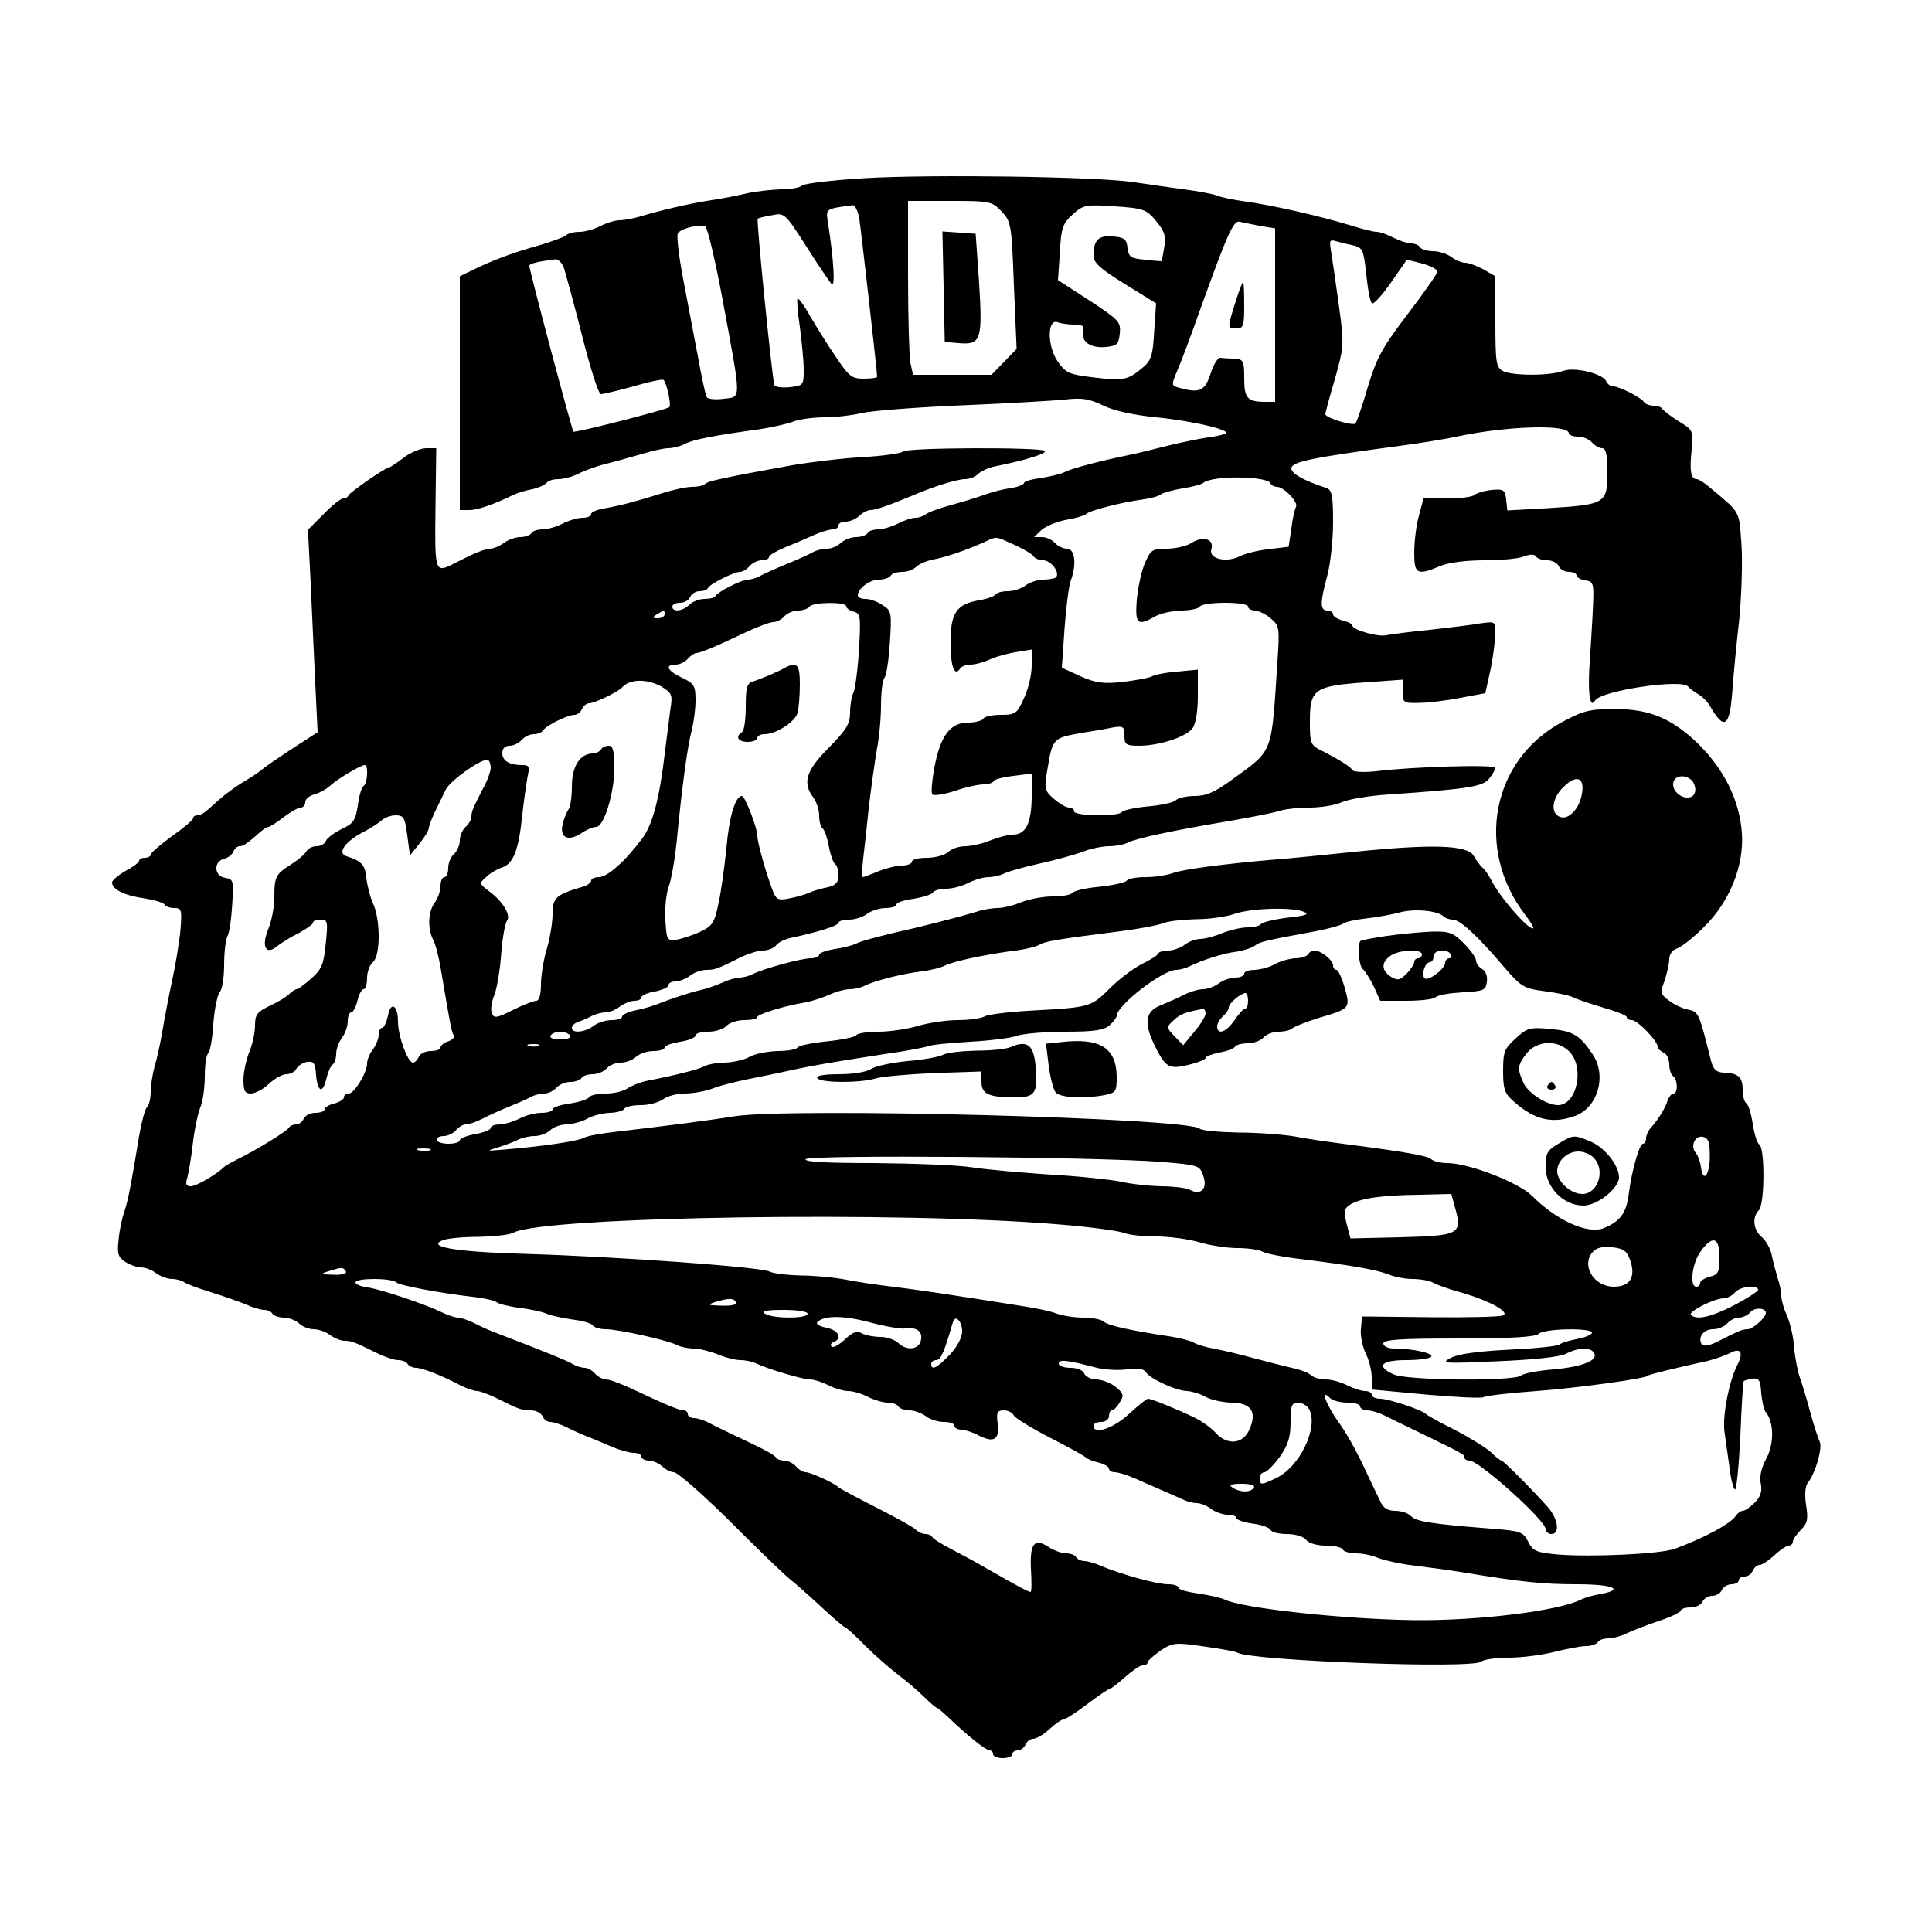 <?xml version="1.0" standalone="no"?>
<!DOCTYPE svg PUBLIC "-//W3C//DTD SVG 20010904//EN"
 "http://www.w3.org/TR/2001/REC-SVG-20010904/DTD/svg10.dtd">
<svg version="1.0" xmlns="http://www.w3.org/2000/svg"
 width="500pt" height="500pt" viewBox="0 0 500 500"
 preserveAspectRatio="xMidYMid meet">
<g transform="translate(0,500) scale(0.1,-0.1)"
fill="#000000" stroke="none">
<path d="M2240 4539 c-85 -5 -159 -14 -164 -19 -6 -6 -30 -10 -56 -10 -25 -1
-65 -5 -90 -11 -25 -6 -67 -14 -95 -18 -51 -8 -125 -25 -181 -42 -17 -5 -40
-9 -51 -9 -11 0 -34 -7 -49 -15 -16 -8 -40 -15 -54 -15 -15 0 -30 -4 -35 -9
-6 -5 -37 -16 -70 -26 -69 -19 -126 -41 -172 -64 l-33 -16 0 -302 0 -303 25 0
c21 0 64 15 115 40 9 4 30 11 48 14 17 4 34 12 37 17 4 5 17 9 30 9 13 0 36 6
52 14 15 8 48 20 73 26 25 6 66 18 91 25 26 8 57 15 68 15 12 0 32 5 43 11 20
11 76 22 193 38 33 5 73 14 88 20 16 6 52 11 80 11 29 0 72 5 97 11 25 6 142
15 260 20 118 5 239 12 267 15 42 5 62 2 97 -15 28 -14 79 -25 138 -31 101
-10 202 -35 178 -43 -8 -3 -31 -8 -50 -10 -19 -3 -64 -12 -100 -21 -36 -9 -83
-21 -105 -25 -72 -15 -140 -33 -158 -42 -9 -5 -38 -12 -62 -16 -25 -3 -45 -9
-45 -13 0 -4 -15 -10 -32 -13 -18 -2 -46 -9 -63 -15 -16 -6 -57 -19 -90 -28
-33 -9 -64 -20 -69 -25 -6 -5 -18 -9 -27 -9 -9 0 -30 -7 -45 -15 -16 -8 -39
-15 -51 -15 -12 0 -25 -4 -28 -10 -3 -5 -17 -10 -30 -10 -13 0 -30 -7 -39 -15
-8 -8 -24 -15 -35 -15 -12 0 -29 -4 -39 -10 -9 -5 -39 -19 -67 -30 -27 -11
-58 -25 -67 -30 -10 -6 -24 -10 -32 -10 -17 0 -79 -32 -84 -42 -2 -5 -15 -8
-29 -8 -13 0 -31 -7 -39 -15 -17 -17 -44 -20 -44 -5 0 6 9 10 20 10 11 0 23 7
26 15 4 8 14 15 24 15 10 0 20 3 22 8 4 10 67 42 83 42 7 0 18 7 25 15 7 8 21
15 31 15 11 0 19 4 19 8 0 5 19 16 43 26 23 9 57 24 75 32 18 8 39 14 47 14 8
0 15 5 15 10 0 6 9 10 19 10 11 0 26 7 35 15 8 8 21 15 29 15 13 0 50 13 112
39 51 22 113 41 132 41 12 0 28 6 35 14 8 7 27 16 43 19 75 15 135 33 129 40
-10 10 -362 9 -368 -2 -3 -4 -49 -11 -103 -14 -54 -3 -136 -13 -183 -21 -181
-33 -219 -41 -226 -49 -4 -4 -19 -7 -33 -7 -14 0 -48 -7 -76 -16 -70 -22 -104
-31 -147 -39 -21 -3 -38 -10 -38 -15 0 -6 -10 -10 -22 -10 -13 0 -36 -7 -52
-15 -15 -8 -39 -15 -52 -15 -12 0 -26 -4 -29 -10 -3 -5 -16 -10 -29 -10 -12 0
-31 -7 -42 -15 -10 -8 -27 -15 -36 -15 -9 0 -31 -8 -50 -17 -18 -9 -41 -20
-50 -25 -42 -20 -43 -15 -41 147 l2 155 -26 0 c-14 0 -41 -11 -59 -25 -18 -14
-35 -25 -38 -25 -8 0 -101 -64 -104 -72 -2 -5 -8 -8 -14 -8 -6 0 -29 -18 -51
-41 l-40 -40 7 -137 c3 -75 9 -193 12 -262 l6 -125 -68 -44 c-38 -25 -71 -48
-74 -51 -3 -3 -22 -17 -44 -30 -21 -12 -50 -33 -65 -46 -45 -41 -50 -44 -61
-44 -5 0 -10 -3 -10 -7 0 -5 -25 -26 -55 -47 -30 -22 -55 -43 -55 -48 0 -4 -7
-8 -15 -8 -8 0 -15 -3 -15 -8 0 -4 -16 -16 -35 -26 -19 -11 -35 -24 -35 -30 0
-18 33 -34 84 -41 25 -4 49 -11 52 -16 3 -5 14 -9 25 -9 19 0 20 -5 16 -57 -3
-32 -13 -92 -22 -133 -9 -41 -20 -100 -25 -130 -5 -30 -14 -71 -20 -90 -5 -19
-10 -49 -10 -65 0 -17 -4 -35 -10 -41 -5 -5 -14 -39 -20 -74 -20 -122 -28
-165 -38 -195 -6 -16 -13 -49 -15 -73 -4 -35 -2 -45 16 -57 12 -8 31 -15 42
-15 11 0 29 -7 39 -15 11 -8 29 -15 41 -15 12 0 25 -4 31 -8 5 -4 36 -16 69
-26 33 -10 74 -25 92 -32 17 -8 38 -14 46 -14 9 0 19 -4 22 -10 3 -5 17 -10
30 -10 13 0 30 -7 39 -15 8 -8 25 -15 38 -15 13 0 32 -7 42 -15 11 -8 28 -15
38 -15 18 0 25 -3 86 -33 19 -9 42 -17 52 -17 10 0 22 -4 25 -10 3 -5 13 -10
22 -10 15 0 65 -19 116 -46 16 -8 35 -14 42 -14 7 0 28 -8 47 -17 62 -31 68
-33 92 -33 13 0 26 -7 30 -15 3 -8 12 -15 20 -15 8 0 27 -6 43 -14 15 -8 39
-18 53 -24 14 -5 42 -17 63 -26 21 -9 47 -16 57 -16 11 0 20 -4 20 -10 0 -5 9
-10 19 -10 11 0 26 -7 35 -15 8 -8 22 -15 30 -15 9 0 72 -55 140 -122 68 -68
138 -136 157 -152 19 -15 58 -50 87 -77 29 -27 55 -49 57 -49 3 0 27 -21 53
-48 26 -26 65 -60 86 -76 20 -15 51 -41 67 -57 16 -16 31 -29 34 -29 2 0 16
-12 32 -27 48 -46 95 -83 104 -83 5 0 9 -4 9 -10 0 -5 11 -10 25 -10 14 0 25
5 25 10 0 6 6 10 14 10 8 0 16 7 20 15 3 8 12 15 20 15 8 0 27 11 42 25 15 14
31 25 36 25 5 0 33 18 62 40 29 22 56 40 59 40 3 0 21 14 39 30 18 16 38 30
45 30 7 0 13 3 13 8 0 4 15 17 33 30 32 21 38 22 113 11 43 -6 82 -13 86 -16
35 -21 612 -43 632 -23 5 5 37 10 71 10 33 0 87 7 118 15 32 8 69 15 82 15 13
0 27 5 30 10 3 6 16 10 28 10 12 0 33 6 47 13 14 7 51 21 83 32 31 10 57 23
57 27 0 4 11 8 25 8 14 0 28 7 31 15 4 8 15 15 25 15 11 0 22 7 25 15 4 8 15
15 25 15 10 0 19 5 19 10 0 6 7 10 15 10 9 0 18 7 21 15 4 8 11 15 18 15 6 0
23 11 38 25 15 14 32 25 38 25 5 0 10 5 10 10 0 6 9 19 21 31 17 17 19 28 13
65 -4 27 -2 49 5 57 19 24 39 91 30 107 -4 8 -15 42 -24 75 -9 33 -21 74 -27
90 -6 17 -13 53 -15 80 -2 28 -11 64 -19 82 -8 17 -14 39 -14 49 0 10 -4 31
-10 48 -5 17 -12 44 -15 59 -3 15 -14 35 -25 45 -23 19 -26 52 -8 70 15 15 16
161 1 170 -6 4 -13 28 -17 54 -4 26 -11 50 -17 53 -5 4 -9 19 -9 35 0 32 -11
43 -49 44 -19 1 -27 8 -33 31 -31 124 -32 126 -58 132 -14 2 -37 13 -50 23
-23 17 -24 21 -12 52 6 19 12 44 12 56 0 12 8 23 19 27 11 3 42 27 69 54 68
66 106 160 100 245 -6 85 -46 165 -114 232 -68 65 -125 89 -214 89 -66 0 -82
-4 -138 -34 -181 -98 -225 -327 -96 -497 22 -29 28 -42 16 -35 -22 12 -81 82
-101 120 -7 14 -18 31 -25 36 -6 6 -16 19 -22 30 -15 28 -106 31 -304 11 -85
-9 -177 -18 -205 -20 -142 -12 -243 -26 -268 -35 -16 -6 -48 -11 -72 -11 -24
0 -46 -4 -49 -9 -3 -5 -35 -12 -71 -16 -36 -3 -67 -11 -70 -16 -4 -5 -26 -9
-51 -9 -25 0 -61 -7 -81 -15 -19 -8 -47 -15 -61 -15 -14 0 -39 -4 -56 -10 -50
-15 -136 -37 -216 -55 -41 -10 -83 -21 -92 -26 -9 -5 -35 -12 -58 -15 -22 -4
-40 -10 -40 -15 0 -5 -10 -9 -22 -9 -24 0 -123 -27 -150 -41 -10 -5 -25 -9
-34 -9 -9 0 -30 -6 -47 -14 -18 -8 -43 -16 -57 -19 -23 -5 -69 -20 -115 -38
-11 -4 -35 -11 -52 -14 -18 -4 -33 -11 -33 -16 0 -5 -12 -9 -27 -9 -16 0 -37
-7 -47 -15 -23 -17 -56 -20 -56 -5 0 6 8 13 18 16 9 3 25 10 34 15 10 5 26 9
35 9 10 0 27 7 37 15 11 8 28 15 38 15 10 0 18 4 18 9 0 5 16 12 35 15 19 4
35 11 35 16 0 6 8 10 18 10 10 0 27 7 38 15 10 8 29 15 42 15 22 0 28 2 90 33
19 9 44 17 57 17 12 0 28 6 34 14 6 8 24 16 39 19 66 14 122 31 122 39 0 4 12
8 28 8 15 0 36 7 46 15 11 8 32 15 48 15 15 0 28 4 28 9 0 5 20 12 45 15 24 4
47 11 50 17 4 5 19 9 34 9 16 0 42 7 57 15 16 8 39 15 52 15 12 0 30 4 40 9 9
5 51 17 92 26 41 9 92 23 113 31 20 8 51 14 67 14 17 0 38 4 48 9 20 11 124
33 262 56 52 9 109 20 126 25 17 6 54 10 83 10 29 0 67 6 84 14 18 8 73 17
122 20 203 14 243 20 259 41 9 11 16 24 16 28 0 9 -215 3 -309 -9 -29 -3 -56
-2 -60 2 -7 11 -34 27 -78 50 -32 16 -33 18 -33 79 0 81 12 90 143 99 l97 7 0
-30 c0 -30 2 -31 43 -30 23 0 71 6 107 13 l64 12 13 59 c7 33 12 75 13 94 0
33 0 33 -37 28 -21 -4 -81 -11 -133 -17 -52 -5 -103 -12 -113 -14 -20 -5 -87
14 -87 25 0 4 -11 10 -25 13 -14 4 -25 11 -25 16 0 6 -7 10 -15 10 -19 0 -19
20 0 90 8 30 15 92 15 138 0 70 -3 84 -17 89 -62 20 -93 39 -91 52 3 16 55 27
273 56 61 8 133 20 160 26 127 27 285 31 285 8 0 -5 11 -9 24 -9 13 0 29 -7
36 -15 7 -8 19 -15 26 -15 10 0 14 -16 14 -63 0 -80 -6 -83 -152 -92 l-107 -6
-3 28 c-3 25 -6 28 -38 25 -19 -2 -39 -8 -44 -13 -6 -5 -37 -9 -71 -9 l-61 0
-12 -45 c-7 -25 -12 -68 -12 -95 0 -56 7 -60 67 -35 21 9 67 15 114 15 43 0
89 4 103 10 16 6 27 6 31 0 4 -6 17 -10 30 -10 12 0 25 -7 29 -15 3 -8 15 -15
26 -15 11 0 20 -4 20 -9 0 -5 10 -11 23 -13 20 -3 22 -8 20 -58 -1 -30 -5 -94
-8 -142 -7 -86 -1 -135 13 -111 16 26 226 57 241 36 3 -4 15 -13 25 -19 11 -6
24 -19 30 -29 38 -66 52 -58 59 33 3 42 11 127 18 187 6 61 9 148 6 195 -7 91
0 80 -85 151 -12 10 -26 19 -31 19 -15 0 -19 22 -13 76 4 50 4 51 -34 74 -22
14 -40 28 -42 32 -2 4 -12 8 -22 8 -10 0 -21 4 -25 9 -7 12 -64 41 -80 41 -7
0 -15 6 -18 13 -8 20 -82 38 -112 27 -34 -13 -131 -13 -156 0 -17 10 -19 22
-19 128 l0 117 -31 18 c-17 9 -38 17 -47 17 -9 0 -26 7 -36 15 -11 8 -32 15
-47 15 -15 0 -31 5 -34 10 -3 6 -14 10 -23 10 -9 0 -30 7 -46 15 -15 8 -35 15
-43 15 -9 0 -36 7 -62 15 -81 25 -207 54 -281 64 -30 4 -62 11 -71 15 -9 4
-47 11 -85 16 -38 5 -98 14 -133 19 -99 14 -518 20 -691 10z m352 -86 c25 -27
26 -34 32 -192 l7 -164 -32 -33 -33 -34 -102 0 -101 0 -7 31 c-3 17 -6 119 -6
225 l0 194 108 0 c105 0 109 -1 134 -27z m-368 -20 c5 -34 46 -394 46 -408 0
-3 -16 -5 -35 -5 -31 0 -38 6 -73 58 -21 31 -51 79 -66 105 -15 27 -30 47 -32
44 -2 -2 0 -35 6 -73 5 -38 10 -88 10 -110 0 -41 -1 -42 -36 -46 -20 -2 -38 0
-40 6 -6 20 -47 426 -43 430 2 2 19 6 37 9 32 7 34 5 89 -81 30 -48 60 -91 65
-97 10 -10 6 61 -9 157 -6 39 -8 37 64 47 6 0 14 -16 17 -36z m768 -5 c22 -27
26 -39 21 -68 -3 -19 -6 -35 -7 -36 0 0 -20 1 -43 4 -37 3 -42 7 -45 30 -2 23
-9 28 -37 30 -37 4 -51 -9 -51 -48 0 -20 15 -34 81 -75 l81 -50 -5 -72 c-3
-61 -8 -76 -28 -93 -40 -34 -51 -36 -127 -27 -67 8 -74 12 -95 42 -27 39 -27
111 0 101 8 -3 27 -6 43 -6 22 0 27 -4 23 -18 -6 -26 20 -44 59 -40 29 3 33 7
36 35 3 30 -2 35 -78 85 l-82 53 5 72 c3 63 7 74 33 98 28 25 33 26 109 21 75
-5 82 -8 107 -38z m271 -13 l37 -6 0 -224 0 -225 -24 0 c-48 0 -56 9 -56 61 0
45 -2 49 -25 51 -14 0 -30 1 -37 2 -6 1 -18 -18 -25 -41 -15 -45 -28 -51 -80
-37 -22 6 -22 7 -7 43 9 20 34 86 55 146 77 214 91 246 108 241 9 -2 33 -7 54
-11z m-1391 -201 c47 -254 47 -241 1 -246 -21 -3 -41 -1 -44 4 -3 4 -13 52
-23 106 -10 53 -27 143 -38 200 -11 57 -17 109 -14 117 4 12 47 24 71 20 5 -1
27 -91 47 -201z m1630 151 c25 -6 27 -12 34 -76 4 -38 10 -72 15 -74 4 -3 26
21 49 54 l41 59 40 -10 c21 -6 39 -15 39 -21 0 -5 -35 -55 -77 -110 -66 -87
-80 -112 -103 -188 -14 -49 -29 -91 -32 -95 -8 -7 -78 15 -78 24 0 4 11 45 25
92 23 83 24 87 10 190 -8 58 -17 120 -20 138 -5 29 -4 33 12 28 10 -3 30 -8
45 -11z m-2043 -57 c4 -13 26 -92 47 -175 21 -84 43 -153 49 -153 6 0 44 9 84
20 40 12 75 19 78 17 9 -9 21 -67 15 -71 -14 -8 -244 -67 -248 -63 -4 4 -114
417 -114 429 0 6 21 11 68 17 7 0 16 -9 21 -21z m1829 -559 c2 -5 10 -9 17 -9
18 0 56 -40 49 -52 -3 -5 -9 -30 -12 -56 l-7 -47 -50 -6 c-28 -3 -62 -11 -77
-19 -36 -17 -81 -6 -73 19 8 26 -22 35 -51 16 -13 -8 -42 -15 -64 -15 -38 0
-42 -3 -57 -37 -9 -21 -18 -64 -21 -95 -5 -64 2 -69 48 -43 14 8 44 14 67 15
23 0 45 5 48 10 3 6 33 10 66 10 33 0 59 -4 59 -10 0 -5 8 -10 18 -10 9 -1 28
-9 40 -20 23 -19 24 -24 18 -112 -16 -243 -9 -227 -118 -306 -44 -32 -66 -42
-96 -42 -21 0 -43 -5 -49 -11 -6 -6 -38 -13 -72 -16 -34 -3 -64 -10 -67 -14
-7 -13 -124 -11 -124 1 0 6 -6 10 -13 10 -8 0 -25 10 -40 23 -23 20 -25 26
-17 72 15 87 12 85 100 100 19 3 50 8 68 12 29 5 32 3 32 -21 0 -23 4 -26 38
-26 52 0 122 23 138 45 9 12 14 45 14 85 l0 67 -52 -5 c-29 -2 -60 -8 -68 -13
-9 -4 -43 -10 -75 -14 -49 -5 -69 -3 -109 15 l-48 22 7 101 c4 55 11 111 16
124 16 43 11 83 -10 83 -10 0 -24 7 -31 15 -7 8 -22 15 -33 15 l-21 0 20 19
c12 10 41 22 65 26 24 4 46 11 49 14 6 9 92 31 145 38 22 3 45 9 50 14 6 4 31
11 55 15 25 4 50 10 55 15 25 19 166 17 173 -2z m-663 -159 c24 -11 47 -24 50
-30 3 -5 15 -10 25 -10 20 0 44 -32 33 -44 -3 -3 -18 -6 -33 -6 -14 0 -35 -7
-46 -15 -10 -8 -31 -15 -46 -15 -15 0 -29 -4 -32 -9 -3 -4 -21 -11 -40 -14
-60 -10 -76 -32 -76 -109 0 -63 10 -91 25 -68 3 5 15 10 27 10 11 0 34 6 51
14 18 8 49 16 70 19 l37 6 0 -42 c0 -23 -9 -61 -20 -84 -18 -40 -22 -43 -59
-43 -22 0 -43 -4 -46 -10 -3 -5 -21 -10 -39 -10 -46 0 -71 -32 -87 -112 -7
-37 -10 -71 -6 -74 4 -4 30 0 58 9 28 10 62 17 74 17 13 0 25 4 27 9 2 4 24
10 51 13 l47 6 0 -62 c-1 -67 -15 -96 -49 -96 -12 0 -38 -7 -58 -15 -19 -8
-49 -15 -65 -15 -16 0 -36 -7 -44 -15 -9 -8 -33 -15 -55 -15 -21 0 -39 -4 -39
-10 0 -5 -11 -10 -25 -10 -14 0 -42 -7 -62 -15 -19 -8 -38 -15 -40 -15 -3 0
-2 21 1 48 3 26 10 88 15 137 6 50 15 114 20 144 6 29 11 81 11 115 0 34 4 66
9 72 5 5 11 46 14 91 5 78 4 83 -19 97 -13 9 -32 16 -44 16 -11 0 -20 4 -20 9
0 18 31 41 55 41 13 0 27 5 30 10 3 6 17 10 30 10 13 0 30 6 37 14 8 7 27 15
43 18 32 6 80 22 130 44 37 17 29 17 80 -6z m-435 -159 c0 -5 9 -11 19 -14 18
-4 19 -12 14 -98 -3 -52 -10 -102 -14 -111 -5 -9 -9 -33 -9 -52 0 -29 -9 -44
-55 -91 -59 -59 -69 -91 -40 -129 8 -11 15 -32 15 -47 0 -15 4 -30 9 -33 5 -4
12 -24 16 -46 4 -22 11 -42 16 -46 5 -3 9 -16 9 -29 0 -19 -7 -26 -27 -31 -16
-3 -37 -9 -48 -14 -11 -5 -35 -12 -52 -15 -28 -6 -34 -3 -42 17 -17 43 -41
127 -41 145 0 20 -32 103 -40 103 -17 0 -33 -54 -40 -134 -5 -50 -14 -116 -21
-146 -10 -49 -16 -57 -48 -72 -20 -9 -47 -18 -61 -20 -24 -3 -25 0 -28 51 -2
29 2 67 8 85 7 17 16 69 21 116 15 155 29 252 39 289 5 20 10 55 10 78 0 38
-3 44 -35 59 -38 18 -46 34 -16 34 10 0 24 7 31 15 7 8 17 15 22 15 11 0 55
19 133 56 28 13 58 24 66 24 9 0 22 7 29 15 7 8 23 15 36 15 12 0 26 5 29 10
8 12 95 13 95 1z m-470 -21 c0 -5 -8 -10 -17 -10 -15 0 -16 2 -3 10 19 12 20
12 20 0z m-8 -187 c27 -17 29 -21 23 -58 -3 -22 -9 -71 -14 -110 -14 -121 -32
-189 -59 -225 -43 -58 -90 -100 -112 -100 -11 0 -20 -4 -20 -9 0 -5 -10 -13
-22 -16 -69 -20 -78 -28 -78 -71 0 -22 -7 -63 -15 -90 -8 -27 -15 -68 -15 -91
0 -28 -5 -43 -12 -43 -7 0 -35 -11 -61 -24 -42 -21 -49 -22 -54 -8 -4 8 -1 29
6 46 7 17 15 65 18 106 3 41 10 80 15 87 11 14 -10 50 -47 77 -25 19 -25 20
-7 36 10 10 29 21 41 25 29 9 43 44 52 130 4 39 11 85 14 103 6 28 5 32 -13
32 -34 0 -52 11 -52 31 0 12 7 19 19 19 10 0 24 7 31 15 7 8 21 15 31 15 10 0
20 4 24 9 7 13 64 41 82 41 7 0 16 7 19 15 4 8 12 15 19 15 14 0 76 30 85 41
19 22 65 23 102 2z m-442 -210 c0 -8 -7 -29 -16 -46 -30 -58 -34 -67 -34 -81
0 -7 -7 -19 -15 -26 -8 -7 -15 -23 -15 -35 0 -12 -7 -28 -15 -35 -8 -7 -15
-23 -15 -36 0 -13 -4 -24 -10 -24 -5 0 -10 -10 -10 -23 0 -13 -7 -32 -15 -43
-17 -23 -19 -67 -4 -96 6 -11 15 -46 20 -77 24 -141 27 -160 33 -170 4 -5 -3
-12 -14 -16 -11 -3 -20 -11 -20 -16 0 -5 -11 -9 -25 -9 -14 0 -28 -7 -31 -15
-4 -8 -10 -15 -15 -15 -14 0 -39 69 -39 106 0 43 -19 54 -26 15 -4 -17 -10
-31 -15 -31 -5 0 -9 -8 -9 -18 0 -10 -7 -27 -15 -38 -8 -10 -15 -27 -15 -36 0
-24 -33 -78 -47 -78 -7 0 -13 -4 -13 -10 0 -5 -11 -12 -25 -16 -14 -3 -25 -10
-25 -15 0 -5 -11 -9 -24 -9 -13 0 -26 -7 -30 -15 -3 -8 -12 -15 -20 -15 -8 0
-16 -4 -18 -8 -3 -8 -82 -57 -133 -82 -16 -8 -32 -17 -35 -20 -19 -19 -72 -50
-86 -50 -12 0 -15 5 -9 23 3 12 10 51 14 87 4 36 13 78 19 93 7 16 12 52 12
82 0 30 4 56 9 59 4 3 11 37 13 76 3 39 11 77 17 83 6 6 11 37 11 70 0 32 4
66 9 75 5 9 10 46 12 82 4 61 3 65 -18 68 -29 4 -31 42 -4 49 11 3 22 11 25
19 3 8 10 14 16 14 10 0 21 8 55 38 7 6 16 12 20 12 3 0 21 11 39 25 18 14 38
25 44 25 7 0 12 6 12 14 0 8 10 16 23 20 12 3 31 13 42 23 21 19 79 53 89 53
10 0 7 -48 -3 -54 -5 -3 -12 -26 -15 -51 -6 -39 -12 -47 -43 -61 -19 -10 -37
-23 -40 -31 -3 -7 -13 -13 -24 -13 -10 0 -22 -6 -26 -13 -4 -8 -21 -22 -38
-33 -41 -26 -45 -32 -45 -85 0 -26 -7 -63 -16 -84 -18 -45 -6 -68 23 -44 10 8
35 24 56 34 20 11 37 23 37 27 0 5 9 8 20 8 18 0 19 -5 13 -62 -5 -54 -11 -67
-37 -90 -17 -15 -34 -28 -38 -28 -4 0 -13 -6 -20 -13 -7 -7 -30 -21 -50 -30
-33 -16 -38 -23 -38 -51 0 -19 -7 -50 -15 -69 -8 -20 -15 -52 -15 -72 0 -28 4
-35 19 -35 11 0 32 11 47 25 15 14 35 25 45 25 10 0 22 6 26 14 4 8 17 16 28
18 17 2 21 -3 23 -34 4 -46 18 -49 27 -8 4 16 11 32 16 35 5 4 9 16 9 28 0 12
7 31 15 41 8 11 15 30 15 43 0 13 4 23 9 23 5 0 12 14 16 30 4 17 11 30 16 30
5 0 9 13 9 29 0 16 7 34 15 41 20 16 20 111 0 153 -8 18 -15 47 -17 66 -3 33
-13 43 -51 55 -25 8 -5 37 42 62 20 10 42 25 49 31 7 7 24 13 36 13 21 0 24
-6 30 -52 l7 -52 24 30 c13 16 24 34 25 41 0 6 8 26 17 45 9 18 21 43 27 55
12 24 96 83 109 76 4 -2 7 -11 7 -20z m2824 -67 c-6 -39 -35 -69 -57 -60 -25
9 -21 48 9 77 33 33 56 26 48 -17z m291 23 c5 -13 2 -25 -6 -30 -18 -11 -49 8
-49 31 0 29 46 27 55 -1z m-1010 -329 c15 -6 4 -10 -43 -15 -34 -4 -65 -12
-68 -16 -3 -5 -19 -9 -35 -9 -16 0 -46 -7 -66 -15 -19 -8 -45 -15 -57 -15 -11
0 -30 -7 -40 -15 -11 -8 -30 -15 -42 -15 -12 0 -24 -3 -26 -7 -1 -5 -21 -17
-43 -28 -22 -11 -59 -39 -82 -62 -49 -49 -52 -50 -197 -58 -60 -3 -117 -10
-127 -15 -10 -6 -42 -10 -71 -10 -29 0 -75 -7 -102 -15 -27 -8 -73 -15 -102
-15 -29 0 -55 -4 -58 -9 -3 -5 -37 -12 -76 -16 -39 -4 -73 -11 -76 -16 -3 -5
-26 -9 -52 -9 -26 -1 -58 -7 -72 -15 -14 -8 -42 -14 -63 -15 -20 0 -45 -4 -55
-10 -16 -8 -75 -23 -147 -37 -16 -3 -39 -12 -50 -19 -11 -8 -36 -14 -57 -14
-20 0 -39 -4 -43 -9 -3 -6 -26 -13 -50 -17 -25 -3 -45 -10 -45 -15 0 -5 -13
-9 -29 -9 -16 0 -42 -7 -57 -15 -16 -8 -39 -15 -51 -15 -13 0 -23 -4 -23 -9 0
-5 -18 -12 -40 -16 -22 -4 -40 -11 -40 -16 0 -5 -13 -9 -30 -9 -16 0 -30 5
-30 10 0 6 8 10 19 10 10 0 24 7 31 15 7 8 18 15 25 15 8 0 26 6 42 14 15 8
46 22 68 31 22 9 48 20 57 25 10 6 26 10 37 10 10 0 24 7 31 15 7 8 23 15 36
15 12 0 26 5 29 10 3 6 17 10 29 10 13 0 29 7 36 15 7 8 23 15 37 15 13 0 31
7 39 15 9 8 29 15 45 15 16 0 29 4 29 9 0 5 18 11 40 15 22 3 40 11 40 16 0 6
15 10 34 10 18 0 39 7 46 15 7 8 28 15 46 15 19 0 34 3 34 8 0 7 66 28 125 38
17 3 44 12 62 20 17 8 41 14 52 14 12 0 29 4 39 9 25 13 101 32 147 37 22 3
49 9 60 15 25 12 103 28 175 38 30 3 62 11 70 16 15 9 45 14 210 35 47 6 95
15 108 20 13 6 51 10 85 11 34 0 80 6 102 14 45 15 150 18 180 5z m360 -11 c5
-5 16 -9 25 -9 18 0 64 -42 132 -122 45 -52 51 -56 104 -63 32 -4 64 -11 73
-15 9 -5 44 -17 78 -27 35 -10 63 -21 63 -25 0 -5 6 -8 13 -8 15 0 67 -54 67
-69 0 -5 7 -11 15 -15 8 -3 15 -16 15 -30 0 -14 5 -28 10 -31 12 -8 13 -45 1
-45 -5 0 -11 -8 -15 -17 -6 -21 -25 -51 -43 -71 -7 -7 -13 -20 -13 -28 0 -8
-4 -14 -8 -14 -9 0 -29 -68 -37 -131 -6 -49 -23 -71 -66 -88 -42 -15 -121 21
-184 84 -35 35 -164 85 -220 85 -17 0 -36 5 -41 10 -9 9 -67 19 -229 40 -38 5
-95 13 -125 19 -30 5 -96 10 -145 10 -50 1 -95 5 -100 10 -30 28 -1060 55
-1205 32 -68 -11 -186 -26 -306 -40 -38 -4 -76 -11 -84 -16 -13 -8 -107 -22
-205 -30 -48 -4 -48 -4 -15 6 19 6 43 15 52 20 10 5 29 9 42 9 14 0 31 7 40
15 8 8 27 15 43 15 15 1 39 7 53 15 14 8 39 14 57 15 17 0 35 5 38 10 3 6 23
10 44 10 20 0 46 7 57 15 10 8 36 15 56 15 21 0 55 6 75 14 21 8 63 18 93 24
30 6 80 16 110 23 57 12 96 19 245 42 50 7 97 16 105 19 8 4 58 9 111 12 53 3
108 10 123 16 15 5 71 10 123 10 76 0 100 4 115 17 10 9 18 20 18 24 0 27 119
119 154 119 9 0 24 4 34 9 33 16 87 34 122 38 19 3 41 10 48 16 13 10 27 13
157 37 32 6 64 15 70 19 5 5 33 11 60 14 28 3 66 10 85 15 37 11 99 6 115 -9z
m-2260 -309 c4 -6 -7 -10 -25 -10 -18 0 -29 4 -25 10 3 6 15 10 25 10 10 0 22
-4 25 -10z m-82 -27 c-7 -2 -19 -2 -25 0 -7 3 -2 5 12 5 14 0 19 -2 13 -5z
m3032 -286 c0 -49 -18 -70 -23 -27 -2 14 -8 31 -14 37 -14 18 -1 45 19 41 14
-3 18 -13 18 -51z m-3312 16 c-7 -2 -21 -2 -30 0 -10 3 -4 5 12 5 17 0 24 -2
18 -5z m1892 -30 c97 -8 100 -9 109 -36 12 -33 -6 -52 -35 -36 -10 5 -44 9
-76 9 -32 1 -78 6 -103 12 -25 5 -106 14 -180 18 -74 5 -166 13 -205 19 -38 6
-152 10 -253 11 -123 0 -181 3 -177 10 8 12 757 6 920 -7z m762 -123 c17 -64
8 -68 -142 -72 l-130 -3 -10 38 c-8 34 -6 40 10 50 26 16 83 24 180 25 l81 2
11 -40z m-1024 -39 c75 -6 149 -16 163 -21 14 -6 53 -10 87 -10 34 0 84 -7
111 -15 27 -8 71 -15 98 -15 27 0 57 -4 67 -10 10 -5 56 -14 102 -19 128 -16
191 -27 222 -39 16 -7 44 -12 63 -12 19 0 42 -4 52 -9 9 -6 44 -18 77 -27 71
-21 121 -49 106 -58 -6 -4 -91 -6 -188 -5 l-178 2 -3 -32 c-2 -17 4 -45 12
-63 9 -17 16 -45 16 -63 l0 -31 139 -13 c77 -7 145 -10 150 -7 6 4 68 11 138
16 107 8 288 33 288 40 0 2 72 20 155 38 19 5 45 14 57 20 27 15 36 3 20 -29
-22 -42 -40 -134 -34 -175 3 -21 9 -63 13 -92 3 -29 10 -54 14 -57 4 -2 10 59
14 137 3 78 7 143 9 144 1 1 11 4 22 6 17 2 21 -3 23 -37 2 -22 7 -44 12 -50
21 -25 22 -82 1 -120 -13 -24 -18 -48 -14 -65 4 -20 -1 -34 -16 -49 -12 -12
-25 -21 -31 -21 -5 0 -13 -6 -17 -12 -13 -21 -82 -58 -158 -86 -37 -14 -218
-22 -303 -15 -56 5 -65 9 -77 33 -13 26 -20 28 -97 34 -152 12 -192 18 -206
32 -7 8 -26 14 -41 14 -19 0 -31 7 -38 23 -6 12 -26 54 -44 92 -18 39 -47 91
-66 116 -32 46 -47 87 -21 61 7 -7 27 -12 45 -12 18 0 33 -4 33 -10 0 -5 9
-10 19 -10 11 0 32 -7 48 -15 15 -8 59 -29 96 -47 103 -50 107 -52 107 -60 0
-5 6 -8 13 -8 25 0 197 -155 197 -177 0 -7 7 -13 15 -13 22 0 18 36 -7 67 -32
37 -117 123 -122 123 -3 0 -16 10 -29 23 -14 12 -56 38 -93 57 -38 19 -71 37
-74 41 -10 10 -96 39 -118 39 -12 0 -22 5 -22 10 0 6 -8 10 -17 10 -10 0 -31
7 -47 15 -15 8 -40 15 -55 15 -15 0 -32 5 -38 11 -6 6 -29 15 -50 19 -21 5
-65 16 -98 25 -33 9 -78 20 -100 24 -23 4 -47 11 -55 16 -8 5 -35 12 -60 16
-107 16 -164 29 -174 39 -5 5 -29 10 -52 10 -24 0 -55 5 -71 11 -15 6 -55 14
-88 19 -33 5 -105 17 -160 25 -55 9 -134 20 -175 25 -41 5 -97 13 -125 19 -27
5 -78 10 -113 10 -34 1 -70 5 -80 10 -21 12 -394 39 -634 46 -177 5 -255 18
-213 35 11 5 53 9 93 9 40 1 81 5 91 11 79 42 1010 56 1414 21z m1707 -85 c0
-38 -3 -45 -25 -50 -14 -4 -25 -11 -25 -16 0 -6 -4 -10 -10 -10 -18 0 -11 61
11 91 31 43 49 38 49 -15z m-231 -8 c15 -43 -1 -68 -42 -68 -54 0 -87 58 -53
92 8 9 27 13 49 10 29 -3 38 -10 46 -34z m-3324 -28 c4 -6 -9 -10 -32 -9 -34
1 -35 2 -13 9 35 11 38 11 45 0z m131 -29 c9 -8 115 -28 204 -38 25 -3 50 -9
55 -13 6 -5 33 -11 60 -15 28 -3 59 -10 70 -15 11 -5 41 -11 67 -15 26 -3 50
-10 53 -16 4 -5 18 -9 33 -9 31 0 159 -28 184 -41 10 -5 29 -9 43 -9 14 0 42
-7 62 -15 19 -8 46 -15 59 -15 14 0 32 -4 42 -9 29 -14 119 -41 138 -41 11 0
32 -7 48 -15 15 -8 39 -15 51 -15 12 0 36 -7 51 -15 16 -8 39 -15 51 -15 12 0
25 -4 28 -10 3 -5 16 -10 29 -10 12 0 31 -7 42 -15 10 -8 31 -15 47 -15 15 0
27 -4 27 -10 0 -5 8 -10 18 -10 9 0 30 -7 45 -15 39 -20 54 -11 49 30 -4 30
-1 35 16 35 11 0 22 -6 25 -12 2 -7 45 -33 93 -58 49 -25 91 -48 94 -52 3 -3
18 -10 33 -13 15 -4 27 -11 27 -16 0 -5 7 -9 15 -9 8 0 31 -7 52 -16 21 -9 54
-24 73 -32 19 -8 43 -19 52 -23 10 -5 26 -9 35 -9 10 0 27 -7 37 -15 11 -8 30
-15 43 -15 13 0 23 -4 23 -9 0 -4 19 -11 42 -14 24 -3 44 -11 46 -16 2 -6 21
-11 42 -11 21 0 43 -6 50 -15 7 -9 29 -15 51 -15 21 0 41 -4 44 -10 3 -6 19
-10 35 -10 16 0 41 -5 57 -12 15 -6 55 -15 88 -19 33 -4 92 -12 130 -18 150
-25 209 -31 295 -31 93 0 126 -13 64 -25 -20 -3 -44 -10 -53 -15 -59 -29 -260
-54 -426 -53 -185 2 -453 31 -497 54 -9 4 -39 11 -67 15 -28 4 -51 10 -51 15
0 5 -12 9 -27 9 -29 0 -119 25 -170 46 -17 8 -38 14 -46 14 -9 0 -19 5 -22 10
-3 6 -15 10 -26 10 -11 0 -30 7 -43 15 -39 26 -51 12 -48 -55 2 -33 2 -60 -1
-60 -5 0 -39 18 -112 60 -27 16 -70 39 -95 52 -25 13 -46 26 -48 31 -2 4 -10
7 -17 7 -8 0 -20 6 -27 13 -7 6 -53 32 -103 57 -49 25 -92 48 -95 51 -9 10
-72 39 -85 39 -7 0 -18 7 -25 15 -7 8 -21 15 -30 15 -10 0 -20 4 -22 8 -1 5
-34 23 -73 41 -38 18 -82 39 -97 47 -14 8 -33 14 -42 14 -9 0 -16 5 -16 10 0
6 -5 10 -11 10 -12 0 -54 18 -134 56 -28 13 -58 24 -66 24 -9 0 -22 7 -29 15
-7 8 -19 15 -26 15 -8 0 -22 4 -32 10 -21 11 -49 23 -202 82 -14 5 -38 16 -53
24 -16 8 -35 14 -42 14 -7 0 -26 6 -42 14 -43 21 -154 58 -190 64 -18 2 -33 8
-33 13 0 12 93 12 106 0z m3524 -19 c0 -4 -28 -22 -62 -40 -61 -31 -97 -39
-112 -25 -8 8 60 43 85 43 9 0 22 7 29 15 13 16 60 21 60 7z m-2645 -32 c4 -6
-11 -10 -37 -9 -36 1 -39 2 -18 9 36 11 48 11 55 0z m2665 -28 c0 -12 -34 -42
-47 -42 -13 0 -21 -3 -80 -33 -20 -10 -35 -12 -39 -6 -11 18 5 39 29 39 14 0
30 7 37 15 7 8 20 15 30 15 10 0 23 6 30 14 10 13 40 12 40 -2z m-2480 -2 c0
-13 -90 -13 -110 0 -11 7 3 10 48 10 35 0 62 -4 62 -10z m254 -38 c30 4 45 -9
39 -32 -6 -24 -38 -26 -59 -5 -9 8 -29 15 -45 15 -17 0 -38 4 -48 9 -13 8 -24
4 -45 -16 -15 -14 -30 -22 -34 -18 -4 4 -1 10 6 12 23 9 12 31 -20 37 -19 4
-28 10 -22 15 17 17 69 17 138 -2 38 -10 79 -17 90 -15z m146 -8 c0 -15 -13
-40 -32 -60 -33 -34 -48 -42 -48 -24 0 6 6 10 13 10 12 0 21 22 43 98 6 21 24
3 24 -24z m1630 -3 c0 -5 -17 -12 -37 -16 -21 -4 -42 -10 -48 -15 -5 -4 -64
-10 -130 -13 -79 -4 -131 -11 -150 -21 -28 -15 -19 -15 120 -9 95 4 160 11
177 19 32 17 64 18 73 3 13 -19 -28 -36 -104 -43 -41 -3 -80 -11 -85 -16 -15
-15 -296 -13 -329 3 -47 21 -33 37 32 37 33 0 62 4 65 9 6 9 -49 21 -96 21
-16 0 -28 6 -28 13 0 10 42 13 195 13 136 0 199 4 207 12 14 14 138 16 138 3z
m-1285 -90 c22 -6 59 -8 81 -5 30 4 44 2 50 -8 12 -17 79 -48 107 -48 12 -1
33 -7 47 -15 14 -8 43 -14 65 -15 52 0 69 -23 49 -68 -16 -40 -58 -44 -89 -9
-11 12 -36 30 -55 39 -44 21 -110 48 -119 48 -4 0 -26 -18 -50 -40 -40 -37
-91 -54 -91 -30 0 6 9 10 20 10 11 0 20 7 20 15 0 8 3 15 8 15 4 0 13 9 20 21
11 17 10 23 -10 39 -13 11 -35 19 -49 20 -15 0 -29 7 -33 15 -3 9 -18 15 -36
15 -16 0 -30 5 -30 11 0 12 23 9 95 -10z m553 -108 c25 -47 -24 -149 -85 -178
-39 -19 -43 -19 -43 0 0 8 6 15 13 15 6 1 24 19 40 41 21 30 27 51 27 89 0 43
3 50 20 50 10 0 23 -8 28 -17z m-143 -203 c-8 -13 -35 -13 -55 0 -11 7 -5 10
23 10 23 0 36 -4 32 -10z"/>
<path d="M2442 4258 l3 -143 36 -3 c58 -5 62 8 53 155 l-9 128 -43 3 -43 3 3
-143z"/>
<path d="M3197 4217 c-21 -67 -21 -67 3 -67 18 0 20 7 20 60 0 33 -1 60 -3 60
-2 0 -11 -24 -20 -53z"/>
<path d="M2030 3271 c-18 -10 -58 -27 -82 -35 -15 -4 -18 -17 -18 -65 0 -33
-4 -63 -10 -66 -18 -11 -10 -25 15 -25 14 0 25 5 25 10 0 6 9 10 19 10 29 0
79 32 85 55 3 11 6 44 6 73 0 53 -7 61 -40 43z"/>
<path d="M1555 3060 c-3 -5 -13 -10 -20 -10 -34 0 -55 -33 -55 -85 0 -28 -4
-55 -9 -60 -4 -6 -11 -22 -15 -38 -8 -35 14 -46 49 -23 13 9 30 16 38 16 20 0
47 88 47 153 0 43 -4 57 -14 57 -8 0 -18 -4 -21 -10z"/>
<path d="M3590 2578 c-35 -5 -66 -11 -69 -13 -9 -9 -4 -67 6 -73 5 -4 18 -24
28 -44 l17 -38 67 0 c37 0 71 4 76 9 6 6 37 11 70 13 55 3 60 5 63 27 2 15 -3
28 -12 33 -9 5 -16 15 -16 22 0 7 -14 27 -31 44 -28 28 -37 32 -83 31 -28 -1
-80 -6 -116 -11z m90 -48 c0 -5 -4 -10 -10 -10 -5 0 -10 -4 -10 -10 0 -5 -9
-19 -20 -30 -17 -17 -23 -18 -40 -8 -25 16 -26 37 -2 54 20 16 82 19 82 4z
m75 0 c3 -5 1 -10 -4 -10 -6 0 -11 -6 -11 -12 -1 -17 -47 -50 -54 -39 -8 12 3
41 15 41 5 0 9 7 9 15 0 17 35 21 45 5z"/>
<path d="M3385 2530 c-3 -5 -18 -10 -33 -10 -15 -1 -38 -7 -52 -15 -14 -8 -37
-14 -52 -15 -16 0 -28 -4 -28 -10 0 -5 -10 -10 -23 -10 -13 0 -32 -7 -43 -15
-10 -8 -29 -15 -41 -15 -12 0 -34 -7 -50 -15 -15 -8 -43 -20 -60 -27 -38 -15
-43 -44 -17 -99 30 -62 38 -67 89 -55 25 6 45 14 45 18 0 4 16 10 35 14 19 3
38 10 41 15 3 5 18 9 33 9 16 0 34 7 41 15 7 8 24 15 39 15 15 0 31 4 36 9 6
5 35 16 66 26 84 25 84 25 69 79 -7 25 -17 46 -21 46 -5 0 -9 5 -9 11 0 14
-30 38 -47 39 -6 0 -15 -4 -18 -10z m-155 -120 c0 -11 -3 -20 -7 -20 -5 0 -17
-14 -28 -30 -21 -31 -45 -40 -45 -16 0 7 7 19 15 26 8 7 15 17 15 23 0 10 30
36 43 37 4 0 7 -9 7 -20z m-110 -33 c0 -7 -13 -28 -29 -47 l-29 -35 -22 23
c-22 23 -22 24 -2 42 17 16 28 20 75 29 4 0 7 -5 7 -12z"/>
<path d="M3923 2313 c-30 -27 -33 -35 -33 -85 0 -47 4 -58 28 -79 54 -48 100
-58 158 -37 59 21 83 104 46 159 -33 50 -51 61 -110 66 -52 5 -60 3 -89 -24z
m138 -34 c41 -41 20 -139 -29 -139 -29 0 -77 31 -89 57 -17 37 -16 46 8 77 26
33 79 36 110 5z"/>
<path d="M4005 2190 c-3 -5 1 -10 10 -10 9 0 13 5 10 10 -3 6 -8 10 -10 10 -2
0 -7 -4 -10 -10z"/>
<path d="M2746 2303 l-39 -4 7 -57 c4 -30 12 -62 18 -69 11 -14 74 -17 127 -7
29 6 31 9 31 48 -1 74 -43 101 -144 89z"/>
<path d="M2615 2290 c-11 -5 -51 -9 -88 -9 -38 -1 -77 -5 -87 -11 -10 -5 -51
-13 -92 -16 -40 -4 -82 -13 -93 -20 -11 -8 -46 -14 -83 -14 -40 0 -61 -4 -57
-10 8 -13 112 -13 151 -1 16 5 84 11 152 14 l122 4 0 -27 c0 -31 18 -40 87
-40 50 0 58 10 54 70 -4 65 -20 80 -66 60z"/>
<path d="M4033 2040 c-29 -17 -33 -25 -33 -60 0 -53 46 -100 98 -100 36 0 92
45 92 73 0 30 -35 75 -70 91 -46 20 -48 20 -87 -4z m91 -36 c32 -31 12 -94
-29 -94 -30 0 -65 32 -65 59 0 27 26 51 55 51 13 0 31 -7 39 -16z"/>
</g>
</svg>

